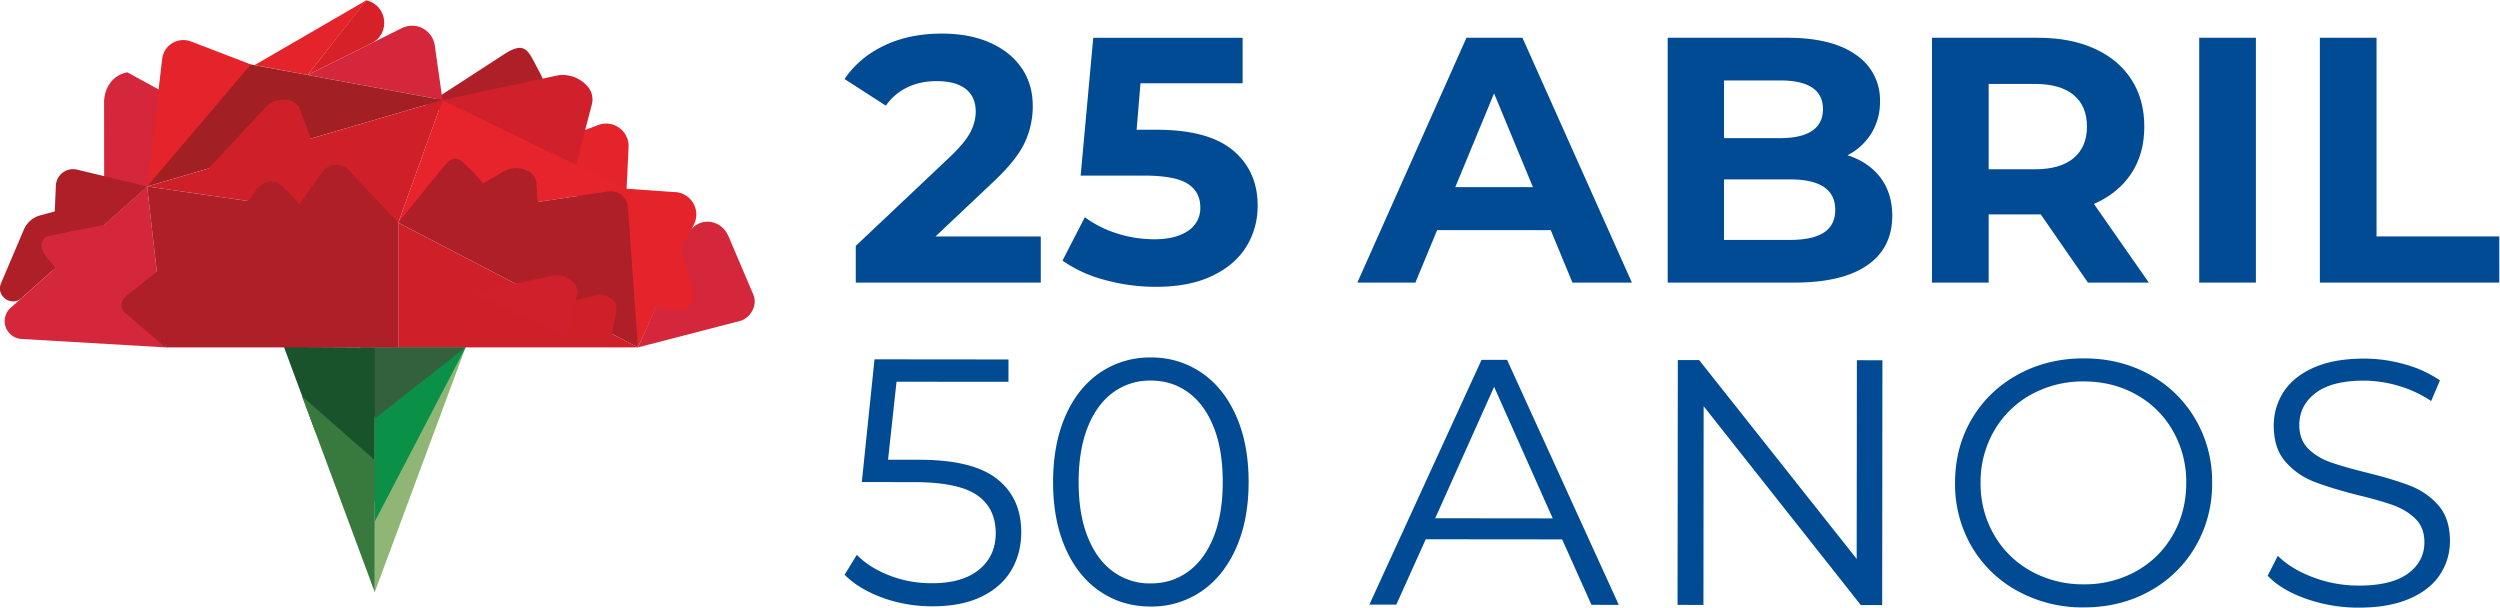 <svg viewBox="0 0 100.74 24.483" height="24.483" width="100.74" xml:space="preserve" id="svg2" version="1.1" xmlns="http://www.w3.org/2000/svg"><defs id="defs6"><clipPath id="clipPath18" clipPathUnits="userSpaceOnUse"><path id="path16" d="M0 30h100V0H0z"/></clipPath></defs><g transform="matrix(1.333 0 0 -1.333 -11.919 31.734)" id="g10"><g id="g12"><g clip-path="url(#clipPath18)" id="g14"><g transform="translate(40.404 16.659)" id="g20"><path id="path22" d="M0 0v-1.396h-5.593v1.111l2.855 2.696c.302.289.507.537.613.745.105.208.158.414.158.619 0 .296-.1.523-.301.682-.201.158-.495.238-.883.238-.324 0-.617-.062-.877-.185a1.684 1.684 0 01-.656-.556l-1.248.804c.289.43.688.767 1.195 1.01.508.243 1.089.364 1.745.364.55 0 1.031-.089 1.443-.269.412-.18.733-.434.962-.761.229-.328.344-.714.344-1.158a2.58 2.58 0 00-.254-1.131c-.169-.353-.497-.755-.983-1.206L-3.183 0z" fill="#004b93" fill-opacity="1" fill-rule="nonzero" stroke="none"/></g><g transform="translate(46.214 19.26)" id="g24"><path id="path26" d="M0 0c.497-.416.746-.973.746-1.671 0-.451-.113-.861-.339-1.231-.226-.371-.569-.667-1.031-.889-.461-.222-1.031-.333-1.707-.333-.522 0-1.035.069-1.539.207a3.96 3.96 0 00-1.284.586l.676 1.311a3.25 3.25 0 01.973-.491 3.7 3.7 0 011.131-.175c.43 0 .769.085 1.015.254a.811.811 0 01.371.709c0 .317-.129.556-.386.718-.258.163-.704.244-1.338.244h-1.893l.381 4.165H.291V2.03h-3.087L-2.913.624h.603C-1.267.624-.497.416 0 0" fill="#004b93" fill-opacity="1" fill-rule="nonzero" stroke="none"/></g><g transform="translate(55.281 18.15)" id="g28"><path id="path30" d="M0 0l-1.174 2.834L-2.347 0zm.539-1.301h-3.436l-.656-1.586h-1.755l3.299 7.402h1.692l3.309-7.402H1.195z" fill="#004b93" fill-opacity="1" fill-rule="nonzero" stroke="none"/></g><g transform="translate(64.076 16.776)" id="g32"><path id="path34" d="M0 0c.229.148.344.377.344.687 0 .613-.455.92-1.364.92h-1.999V-.222h1.999c.451 0 .791.074 1.02.222m-3.019 4.599V2.855h1.703c.422 0 .743.074.962.222.218.148.327.366.327.655 0 .289-.109.506-.327.651-.219.144-.54.216-.962.216zm4.727-2.934c.239-.313.359-.699.359-1.158 0-.648-.252-1.147-.756-1.496S.072-1.512-.894-1.512h-3.827v7.401h3.616c.902 0 1.595-.173 2.078-.518a1.64 1.64 0 00.724-1.406 1.8 1.8 0 00-.259-.962 1.815 1.815 0 00-.724-.666c.422-.134.754-.358.994-.672" fill="#004b93" fill-opacity="1" fill-rule="nonzero" stroke="none"/></g><g transform="translate(71.627 20.936)" id="g36"><path id="path38" d="M0 0c-.268.222-.659.333-1.174.333h-1.395v-2.58h1.395c.515 0 .906.113 1.174.339.268.225.402.542.402.951C.402-.541.268-.222 0 0m.433-5.673L-.994-3.611h-1.575v-2.062h-1.713v7.402h3.204c.655 0 1.224-.11 1.707-.328.483-.219.855-.529 1.115-.931.261-.401.392-.877.392-1.427s-.132-1.024-.397-1.422c-.264-.398-.639-.703-1.126-.915l1.66-2.379z" fill="#004b93" fill-opacity="1" fill-rule="nonzero" stroke="none"/></g><path id="path40" d="M75.423 22.665h1.713v-7.401h-1.713z" fill="#004b93" fill-opacity="1" fill-rule="nonzero" stroke="none"/><g transform="translate(79.07 22.665)" id="g42"><path id="path44" d="M0 0h1.713v-6.006h3.711v-1.395H0z" fill="#004b93" fill-opacity="1" fill-rule="nonzero" stroke="none"/></g><g transform="translate(39.08 9.33)" id="g46"><path id="path48" d="M0 0c.49-.385.734-.923.733-1.613 0-.43-.101-.814-.302-1.152-.201-.339-.503-.604-.905-.798-.402-.193-.895-.29-1.48-.289-.529 0-1.031.087-1.507.26-.476.174-.858.405-1.146.694l.37.602c.247-.254.571-.46.972-.619a3.503 3.503 0 011.301-.239c.613-.001 1.087.136 1.422.411.335.274.503.641.504 1.099 0 .507-.188.892-.565 1.153-.377.261-1.013.392-1.908.393l-1.575.002.384 3.71L.347 3.61v-.676l-3.384.003-.256-2.358.952-.001C-1.27.577-.49.384 0 0" fill="#004b93" fill-opacity="1" fill-rule="nonzero" stroke="none"/></g><g transform="translate(44.86 6.528)" id="g50"><path id="path52" d="M0 0c.328.239.584.588.768 1.046.183.458.276 1.011.276 1.66.001.648-.09 1.202-.273 1.66-.183.458-.438.807-.766 1.048-.327.239-.706.36-1.136.36a1.873 1.873 0 01-1.137-.358c-.328-.24-.584-.588-.767-1.046-.184-.458-.276-1.012-.277-1.66 0-.649.09-1.202.273-1.66.183-.459.438-.808.766-1.048a1.87 1.87 0 011.136-.36C-.707-.359-.328-.239 0 0m-2.665-.6c-.447.303-.796.739-1.045 1.307-.25.568-.375 1.235-.374 2.004.001.768.127 1.436.378 2.003.25.567.6 1.002 1.048 1.305a2.67 2.67 0 001.528.453 2.666 2.666 0 001.527-.456c.448-.304.798-.739 1.051-1.307.253-.568.379-1.236.379-2.004-.001-.768-.129-1.436-.383-2.003C1.19.135.839-.3.391-.603a2.658 2.658 0 00-1.529-.453c-.571 0-1.08.152-1.527.456" fill="#004b93" fill-opacity="1" fill-rule="nonzero" stroke="none"/></g><g transform="translate(55.88 8.136)" id="g54"><path id="path56" d="M0 0l-1.772 3.977L-3.553.004zm.285-.635l-4.124.004-.89-1.976-.814.001 3.391 7.398.772-.001 3.376-7.405-.825.001z" fill="#004b93" fill-opacity="1" fill-rule="nonzero" stroke="none"/></g><g transform="translate(65.846 12.916)" id="g58"><path id="path60" d="M0 0l-.007-7.401h-.645L-5.404-1.39l-.006-6.006-.783.001.008 7.401.645-.001 4.762-6.01.006 6.006z" fill="#004b93" fill-opacity="1" fill-rule="nonzero" stroke="none"/></g><g transform="translate(73.516 6.538)" id="g62"><path id="path64" d="M0 0c.472.264.843.63 1.111 1.099.268.468.403.991.404 1.569a3.11 3.11 0 01-.401 1.571 2.86 2.86 0 01-1.109 1.1c-.472.265-1 .398-1.585.399a3.235 3.235 0 01-1.592-.395 2.904 2.904 0 01-1.122-1.099 3.069 3.069 0 01-.408-1.57 3.07 3.07 0 01.405-1.57A2.897 2.897 0 01-3.177.003a3.22 3.22 0 011.591-.398A3.188 3.188 0 010 0m-3.58-.599A3.589 3.589 0 00-4.974.75a3.734 3.734 0 00-.5 1.925c0 .712.168 1.353.504 1.924.335.571.801 1.02 1.397 1.347.596.327 1.26.49 1.993.489.733 0 1.394-.163 1.982-.488a3.602 3.602 0 001.389-1.349 3.728 3.728 0 00.506-1.93 3.742 3.742 0 00-.509-1.93A3.595 3.595 0 00.396-.608c-.589-.324-1.25-.486-1.983-.485a4.073 4.073 0 00-1.993.494" fill="#004b93" fill-opacity="1" fill-rule="nonzero" stroke="none"/></g><g transform="translate(78.66 5.704)" id="g66"><path id="path68" d="M0 0c-.504.176-.893.409-1.168.699l.307.602C-.593 1.033-.237.816.207.65A3.916 3.916 0 011.581.4c.662 0 1.159.12 1.491.363.332.243.498.558.498.946 0 .296-.089.532-.269.709-.179.176-.4.312-.66.408-.261.095-.624.199-1.089.312-.557.142-1.001.278-1.332.409-.331.131-.615.33-.85.598-.236.268-.354.631-.354 1.09.001.373.1.713.297 1.02.198.306.502.551.911.734.409.182.916.273 1.522.273a4.503 4.503 0 001.243-.176 3.57 3.57 0 001.051-.482l-.265-.624c-.31.205-.641.359-.993.461a3.724 3.724 0 01-1.036.155c-.649 0-1.137-.124-1.465-.374-.328-.25-.492-.572-.493-.967 0-.296.09-.534.269-.714.18-.18.405-.317.677-.413.271-.095.635-.2 1.093-.313.543-.135.982-.267 1.316-.398.335-.131.619-.328.851-.593.232-.264.348-.622.348-1.073 0-.374-.101-.714-.302-1.02-.202-.307-.51-.55-.926-.729-.416-.179-.928-.269-1.534-.268A4.76 4.76 0 000 0" fill="#004b93" fill-opacity="1" fill-rule="nonzero" stroke="none"/></g><g transform="translate(20.27 5.907)" id="g70"><path id="path72" d="M0 0l2.746 7.399H0z" fill="#8fb674" fill-opacity="1" fill-rule="nonzero" stroke="none"/></g><g transform="translate(27.722 14.711)" id="g74"><path id="path76" d="M0 0l.221 4.649a.678.678 0 01-.915.667l-1.321-.496z" fill="#e4232a" fill-opacity="1" fill-rule="nonzero" stroke="none"/></g><g transform="translate(26.357 18.827)" id="g78"><path id="path80" d="M0 0l-1.061 2.715c-.371.666-.413 1.055-1.061.66l-2.409-1.563z" fill="#ae1f27" fill-opacity="1" fill-rule="nonzero" stroke="none"/></g><g transform="translate(20.02 23.8)" id="g82"><path id="path84" d="M0 0l-1.779-2.26-1.6.3z" fill="#e4232a" fill-opacity="1" fill-rule="nonzero" stroke="none"/></g><g transform="translate(18.241 21.54)" id="g86"><path id="path88" d="M0 0l1.768 2.256c.641-.136.751-1.004.164-1.296z" fill="#d72129" fill-opacity="1" fill-rule="nonzero" stroke="none"/></g><g transform="translate(18.241 21.54)" id="g90"><path id="path92" d="M0 0l4.078-.756-.235 1.65a.693.693 0 01-.993.523z" fill="#d5273b" fill-opacity="1" fill-rule="nonzero" stroke="none"/></g><g transform="translate(14.88 19.977)" id="g94"><path id="path96" d="M0 0l-1.492-1.807-1.297-.394-.003 2.967c.019.469.309.808.704.877L-.557.804A.539.539 0 000 0" fill="#d5273b" fill-opacity="1" fill-rule="nonzero" stroke="none"/></g><g transform="translate(13.389 18.17)" id="g98"><path id="path100" d="M0 0l8.931 2.613-5.795 1.075a1.262 1.262 0 01-1.316-.599z" fill="#a21f24" fill-opacity="1" fill-rule="nonzero" stroke="none"/></g><g transform="translate(22.32 20.784)" id="g102"><path id="path104" d="M0 0l5.564-2.682L-1.34-3.71z" fill="#e7232b" fill-opacity="1" fill-rule="nonzero" stroke="none"/></g><g transform="translate(13.389 18.17)" id="g106"><path id="path108" d="M0 0l7.591-1.096 1.34 3.709z" fill="#cf202a" fill-opacity="1" fill-rule="nonzero" stroke="none"/></g><g transform="translate(26.357 18.827)" id="g110"><path id="path112" d="M0 0l.474 1.818a.59.59 0 01-.096.51c-.211.27-.552.42-.907.378l-3.508-.749z" fill="#cf202c" fill-opacity="1" fill-rule="nonzero" stroke="none"/></g><g transform="translate(9.594 14.797)" id="g114"><path id="path116" d="M0 0l3.795 3.373-3.226-.872a.76.76 0 01-.502-.436L-.621.447C-.785.062-.313-.278 0 0" fill="#ae1f27" fill-opacity="1" fill-rule="nonzero" stroke="none"/></g><g transform="translate(9.59 13.56)" id="g118"><path id="path120" d="M0 0l4.353-.255-.554 4.865L-.327.942A.54.54 0 010 0" fill="#d5273b" fill-opacity="1" fill-rule="nonzero" stroke="none"/></g><g transform="translate(28.225 13.305)" id="g122"><path id="path124" d="M0 0h-7.245v3.769z" fill="#cf202a" fill-opacity="1" fill-rule="nonzero" stroke="none"/></g><g transform="translate(28.225 13.305)" id="g126"><path id="path128" d="M0 0l1.717 3.769a.677.677 0 01-.649.927l-1.41.1-.517-.481z" fill="#e4232a" fill-opacity="1" fill-rule="nonzero" stroke="none"/></g><g transform="translate(28.225 13.305)" id="g130"><path id="path132" d="M0 0l3.124.809c.328.129.485.504.37.775l-.755 1.774c-.25.588-1.011.578-1.225.038z" fill="#d5273b" fill-opacity="1" fill-rule="nonzero" stroke="none"/></g><g transform="translate(13.389 18.17)" id="g134"><path id="path136" d="M0 0l.456 3.859c.05.416.477.674.868.524l1.812-.695z" fill="#e4232a" fill-opacity="1" fill-rule="nonzero" stroke="none"/></g><g transform="translate(13.389 18.17)" id="g138"><path id="path140" d="M0 0l-2.117.508a.52.52 0 01-.642-.484l-.109-2.573z" fill="#ae1f27" fill-opacity="1" fill-rule="nonzero" stroke="none"/></g><g transform="translate(13.797 15.683)" id="g142"><path id="path144" d="M0 0l-1.06-.839a.323.323 0 01-.01-.499L.145-2.377z" fill="#ae1f27" fill-opacity="1" fill-rule="nonzero" stroke="none"/></g><g transform="translate(20.98 17.074)" id="g146"><path id="path148" d="M0 0l-1.493 1.586a.52.52 0 01-.802-.054L-3.796-.561z" fill="#ae1f27" fill-opacity="1" fill-rule="nonzero" stroke="none"/></g><g transform="translate(19.004 16.563)" id="g150"><path id="path152" d="M0 0l-1.493 1.586a.52.52 0 01-.802-.054L-3.796-.561z" fill="#ae1f27" fill-opacity="1" fill-rule="nonzero" stroke="none"/></g><g transform="translate(23.017 13.305)" id="g154"><path id="path156" d="M0 0l-2.746-5.265V0z" fill="#0b9048" fill-opacity="1" fill-rule="nonzero" stroke="none"/></g><g transform="translate(23.017 13.305)" id="g158"><path id="path160" d="M0 0l-2.746-2.151L-3.181 0z" fill="#33613e" fill-opacity="1" fill-rule="nonzero" stroke="none"/></g><g transform="translate(17.524 13.32)" id="g162"><path id="path164" d="M0 0l.958-2.582 1.788-2.107v4.674z" fill="#18532b" fill-opacity="1" fill-rule="nonzero" stroke="none"/></g><g transform="translate(20.27 5.907)" id="g166"><path id="path168" d="M0 0l-2.196 5.916L0 3.993z" fill="#387a3e" fill-opacity="1" fill-rule="nonzero" stroke="none"/></g><g transform="translate(27.923 17.545)" id="g170"><path id="path172" d="M0 0l.302-4.24-7.245 3.769 6.352.945A.516.516 0 000 0" fill="#ae1f27" fill-opacity="1" fill-rule="nonzero" stroke="none"/></g><g transform="translate(24.715 16.826)" id="g174"><path id="path176" d="M0 0l-1.417 1.729c-.429.399-.552.672-.931.23L-3.736.249z" fill="#ae1f27" fill-opacity="1" fill-rule="nonzero" stroke="none"/></g><g transform="translate(25.244 16.822)" id="g178"><path id="path180" d="M0 0l-.085 1.427a.447.447 0 01-.188.346.763.763 0 01-.745.061L-3.381.467z" fill="#ae1f27" fill-opacity="1" fill-rule="nonzero" stroke="none"/></g><g transform="translate(28.328 14.611)" id="g182"><path id="path184" d="M0 0l1.089-.198a.346.346 0 01.295.079.59.59 0 01.182.549L.971 2.458z" fill="#e4232a" fill-opacity="1" fill-rule="nonzero" stroke="none"/></g><g transform="translate(27.374 13.326)" id="g186"><path id="path188" d="M0 0l.198 1.089a.346.346 0 01-.079.295.59.59 0 01-.549.182L-2.458.971z" fill="#cf202a" fill-opacity="1" fill-rule="nonzero" stroke="none"/></g><g transform="translate(18.514 19.148)" id="g190"><path id="path192" d="M0 0l-.5 1.339a.447.447 0 01-.282.276.765.765 0 01-.73-.161l-1.857-2z" fill="#cf202a" fill-opacity="1" fill-rule="nonzero" stroke="none"/></g><g transform="translate(13.942 13.305)" id="g194"><path id="path196" d="M0 0h7.038v3.769L-.553 4.865z" fill="#ae1f27" fill-opacity="1" fill-rule="nonzero" stroke="none"/></g><g transform="translate(12.823 17.157)" id="g198"><path id="path200" d="M0 0l-2.401-.481c-.251-.05-.3-.38-.092-.625l.601-.712z" fill="#d5273b" fill-opacity="1" fill-rule="nonzero" stroke="none"/></g><g transform="translate(26.053 13.603)" id="g202"><path id="path204" d="M0 0l.329 1.263a.408.408 0 01-.066.355.698.698 0 01-.63.262l-2.438-.52z" fill="#cf202c" fill-opacity="1" fill-rule="nonzero" stroke="none"/></g></g></g></g></svg>